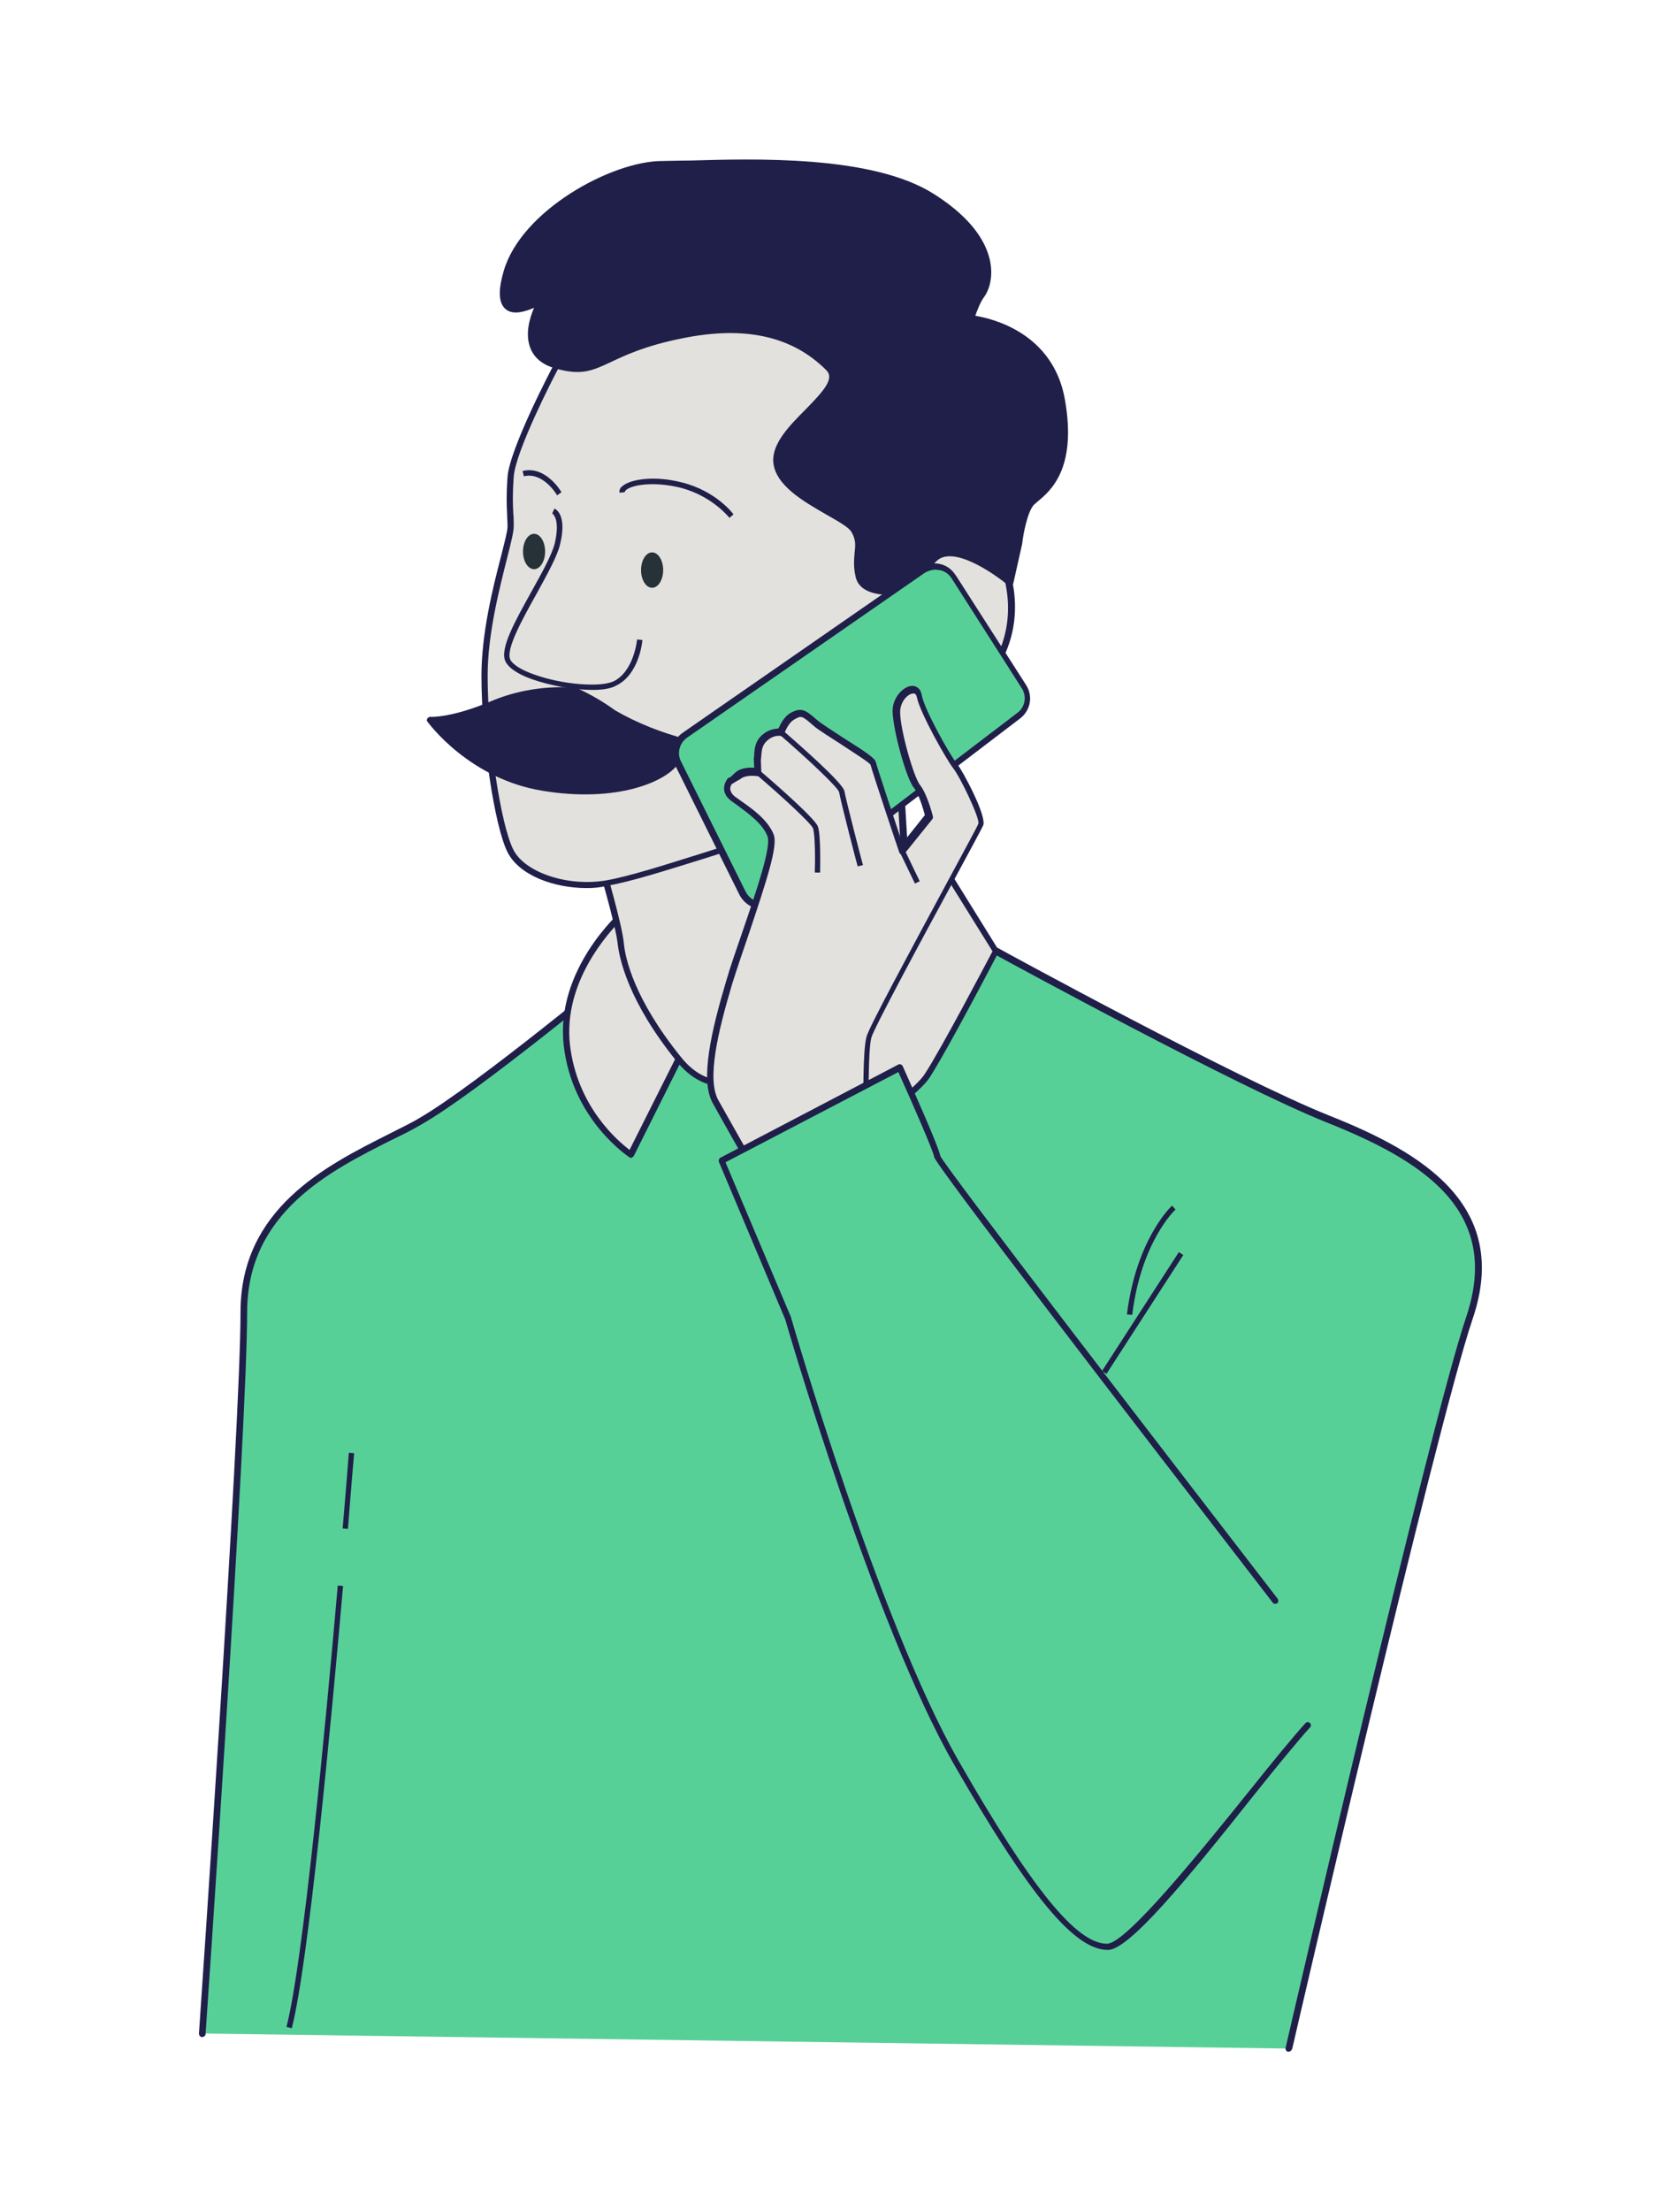 <?xml version="1.0" encoding="UTF-8"?>
<!-- Generator: Adobe Illustrator 24.0.0, SVG Export Plug-In . SVG Version: 6.00 Build 0)  -->
<svg xmlns="http://www.w3.org/2000/svg" xmlns:xlink="http://www.w3.org/1999/xlink" version="1.1" id="Layer_1" x="0px" y="0px" viewBox="0 0 380 500" style="enable-background:new 0 0 380 500;" xml:space="preserve">
<style type="text/css">
	.st0{fill:#57D097;}
	.st1{fill:#1F1F49;}
	.st2{fill:#E2E1DD;}
	.st3{fill:#263238;}
</style>
<g id="freepik--Character_2--inject-2_00000065051602059883617190000006975327040006080403_">
	<g>
		<g>
			<path class="st0" d="M291.5,463.2c0,0,32.4-140.2,40.8-165.1c8.5-24.9-10.8-36.6-31.9-45c-21.1-8.5-75-38-75-38l-83.5,2.8     c0,0-33.8,28.1-46.9,35.6c-13.1,7.5-39.9,15.9-39.9,43.1s-9.4,163.2-9.4,163.2"></path>
			<path class="st1" d="M291.5,463.9c-0.1,0-0.1,0-0.2,0c-0.4-0.1-0.6-0.5-0.5-0.9c0.3-1.4,32.5-140.5,40.8-165.1     c8.3-24.4-10.2-35.6-31.5-44.1c-20.3-8.1-71.6-36.1-74.9-37.9l-83,2.8c-2.7,2.3-34.3,28.4-46.8,35.5c-2,1.2-4.4,2.4-6.9,3.6     c-13.7,6.9-32.6,16.3-32.6,38.9c0,26.9-9.3,161.9-9.4,163.2c0,0.4-0.4,0.7-0.8,0.7c-0.4,0-0.7-0.4-0.7-0.8     c0.1-1.4,9.4-136.3,9.4-163.1c0-23.4,19.3-33.1,33.4-40.2c2.5-1.3,4.9-2.4,6.9-3.6c12.9-7.4,46.5-35.3,46.8-35.6     c0.1-0.1,0.3-0.2,0.4-0.2l83.5-2.8c0.1,0,0.3,0,0.4,0.1c0.5,0.3,54.1,29.6,75,37.9c20.9,8.3,41,20.3,32.3,45.9     c-8.3,24.5-40.5,163.6-40.8,165C292.1,463.7,291.8,463.9,291.5,463.9z"></path>
		</g>
		<g>
			<g>
				
					<rect x="242.4" y="296.3" transform="matrix(0.543 -0.84 0.84 0.543 -131.247 352.72)" class="st1" width="32" height="1.2"></rect>
			</g>
			<g>
				<path class="st1" d="M256.1,297.3l-1.2-0.1c2.1-16.9,9.9-24.3,10.2-24.6l0.8,0.9C265.8,273.5,258.1,280.8,256.1,297.3z"></path>
			</g>
		</g>
		<g>
			<path class="st2" d="M212.2,194l13.1,21.1c0,0-11.3,21.6-15.5,28.1c-4.2,6.6-34.2,25.3-36.1,26.3c-1.9,0.9-11.7-23.9-11.7-23.9     S196.3,228.2,212.2,194L212.2,194z"></path>
			<path class="st1" d="M173.6,270.2c-0.1,0-0.3,0-0.4-0.1c-2.5-0.9-9.7-18.9-11.9-24.3c-0.1-0.3,0-0.7,0.3-0.9     c0.3-0.2,34.2-17.6,49.8-51.2c0.1-0.2,0.2-0.4,0.5-0.4c0.3-0.1,0.6,0,0.8,0.3l13.1,21.1c0.1,0.2,0.1,0.5,0,0.7     c-0.1,0.2-11.3,21.7-15.5,28.2c-4.3,6.7-34.3,25.5-36.4,26.5C173.9,270.2,173.8,270.2,173.6,270.2z M162.9,245.9     c4.2,10.5,9.2,21.6,10.7,22.8c3.3-1.9,31.7-19.7,35.6-25.9c3.9-6,13.8-24.9,15.3-27.7l-12.2-19.6     C197.4,226.4,167.4,243.5,162.9,245.9z"></path>
		</g>
		<g>
			<path class="st1" d="M66,458.6l-1.2-0.3c3.8-14.7,8.9-68.9,11.6-99.8l1.2,0.1C74.9,389.6,69.8,443.8,66,458.6z"></path>
		</g>
		<g>
			<path class="st1" d="M78.7,345.7l-1.2-0.1c0.9-10.4,1.4-17.1,1.4-17.1l1.2,0.1C80.1,328.6,79.5,335.3,78.7,345.7z"></path>
		</g>
		<g>
			<path class="st2" d="M153.6,239.5L142.8,261c0,0-12.7-8-14.5-24.9c-1.9-16.9,12.7-29.5,12.7-29.5L153.6,239.5L153.6,239.5z"></path>
			<path class="st1" d="M142.8,261.8c-0.1,0-0.3,0-0.4-0.1c-0.1-0.1-13-8.4-14.9-25.4c-1.9-17.1,12.7-30,12.9-30.2     c0.2-0.2,0.4-0.2,0.6-0.2c0.2,0.1,0.4,0.2,0.5,0.4l12.7,32.8c0.1,0.2,0.1,0.4,0,0.6l-10.8,21.6c-0.1,0.2-0.3,0.3-0.4,0.4     C142.9,261.7,142.9,261.8,142.8,261.8z M140.6,207.9c-2.9,2.9-13.2,14.1-11.7,28.2c1.6,14.2,11,22,13.5,23.9l10.3-20.5     L140.6,207.9z"></path>
		</g>
		<g>
			<path class="st2" d="M135.3,193.1c0,0,4.7,15.5,5.2,20.2c0.5,4.7,3.3,14.1,13.1,26.3c9.8,12.2,23.9,2.4,35.6-12.7     c11.7-15,15.9-23.5,15.9-23.5l-2.5-42.5C202.7,160.9,174.7,188.4,135.3,193.1z"></path>
			<path class="st1" d="M163.9,245.7c-4.1,0-7.8-1.9-10.9-5.8c-10.9-13.5-12.9-23.1-13.3-26.6c-0.5-4.6-5.1-19.9-5.1-20     c-0.1-0.2,0-0.4,0.1-0.6s0.3-0.3,0.5-0.3c38.7-4.6,66.7-31.7,67-32c0.2-0.2,0.5-0.3,0.8-0.2c0.3,0.1,0.4,0.3,0.5,0.6l2.5,42.5     c0,0.1,0,0.2-0.1,0.4c0,0.1-4.4,8.7-16,23.6c-6.5,8.4-16.3,18.3-25.7,18.4C164,245.7,164,245.7,163.9,245.7z M136.2,193.7     c1,3.3,4.5,15.4,4.9,19.5c0.3,3.4,2.3,12.7,13,25.9c2.8,3.5,6.2,5.3,9.9,5.2c8.9-0.1,18.3-9.8,24.6-17.9     c10.6-13.6,15.1-21.9,15.8-23.2l-2.4-40.8C196.5,167.5,170.6,189.3,136.2,193.7z"></path>
		</g>
		<g>
			<g>
				<path class="st2" d="M125.7,82.8c0,0-9.8,18.6-10.3,25c-0.5,6.4,0,7.8,0,11.3s-5.9,19.6-5.9,33.8s2.9,33.8,5.9,39.6      c2.9,5.9,13.2,8.8,21.5,7.3c8.3-1.5,23.5-6.8,37.2-10.8c13.7-3.9,34.7-25.4,34.7-25.4s10.8-2,17.1-14.7      c6.4-12.7-0.5-24.5-0.5-24.5l-10.3-8.8c0,0-13.2-5.4-13.7-11.7c-0.5-6.4,15.2-21-2.9-32.3C180.5,60.3,137,65.2,125.7,82.8      L125.7,82.8z"></path>
				<path class="st1" d="M132.7,200.8c-7.3,0-15.2-2.8-17.9-8.1c-3-6-5.9-25.8-5.9-39.9c0-9.6,2.6-20,4.4-26.9      c0.8-3.2,1.5-5.8,1.5-6.8c0-1.1-0.1-2-0.1-2.9c-0.1-2-0.2-4.1,0.1-8.4c0.5-6.4,10-24.5,10.4-25.2c0-0.1,0.1-0.1,0.1-0.2      C137,64.3,181,59.7,199,70.9c13.6,8.5,8.7,19.2,5.5,26.2c-1.2,2.7-2.3,5-2.2,6.6c0.4,5.8,13.1,11.1,13.3,11.1      c0.1,0,0.1,0.1,0.2,0.1l10.3,8.8c0.1,0.1,0.1,0.1,0.2,0.2c0.1,0.1,7,12.2,0.5,25.1c-6,12-15.8,14.6-17.4,15      c-2.1,2.1-21.6,21.7-34.9,25.5c-5,1.4-10.1,3-15.1,4.6c-8.7,2.7-16.8,5.3-22.2,6.2C135.7,200.7,134.2,200.8,132.7,200.8z       M126.3,83.3c-1,1.8-9.7,18.7-10.1,24.5c-0.3,4.3-0.2,6.3-0.1,8.2c0.1,1,0.1,1.9,0.1,3c0,1.2-0.6,3.7-1.5,7.2      c-1.7,6.8-4.4,17.1-4.4,26.6c0,14,2.9,33.5,5.8,39.3c2.6,5.2,12.3,8.4,20.8,7c5.3-0.9,13.4-3.5,22-6.2c5-1.6,10.1-3.2,15.1-4.6      c13.4-3.8,34.2-25,34.4-25.2c0.1-0.1,0.2-0.2,0.4-0.2c0.1,0,10.5-2.1,16.6-14.3c5.8-11.6,0.2-22.5-0.4-23.7l-10.1-8.6      c-1.4-0.6-13.5-5.8-14-12.3c-0.1-1.9,1-4.4,2.3-7.3c3.4-7.4,7.6-16.6-4.9-24.4C180.6,61.2,137.6,65.6,126.3,83.3      C126.3,83.2,126.3,83.2,126.3,83.3z"></path>
			</g>
			<g>
				<path class="st1" d="M204,133.6c0,0-8.8,1.5-9.8-3.4c-1-4.9,1-6.8-1-10.3s-17.1-7.8-17.6-15.7c-0.5-7.8,16.6-16.2,11.7-21      c-4.9-4.9-14.2-11.3-33.3-7.3c-19.1,3.9-18.1,9.8-28.4,6.8c-10.3-2.9-3.4-14.7-3.4-14.7s-11.7,7.3-7.8-6.4      c3.9-13.7,24.5-24.5,35.2-24.5s45-2.9,61.1,7.3s12.7,20.1,11.3,22c-1.5,2-2.5,5.4-2.5,5.4s17.6,1.5,20.5,18.6s-4.9,21-6.8,23      c-2,2-2.9,9.3-2.9,9.3l-2,8.8c0,0-12.2-10.3-17.1-5.4C206.4,131.2,204,133.6,204,133.6L204,133.6z"></path>
				<path class="st1" d="M201.1,134.5c-2.9,0-6.9-0.7-7.6-4.2c-0.5-2.3-0.3-3.9-0.2-5.3c0.2-1.7,0.3-3-0.7-4.7      c-0.6-1.1-3-2.4-5.6-3.9c-5.2-3-11.8-6.7-12.1-12.1c-0.2-4.1,3.7-8.1,7.3-11.7c4.2-4.3,6.6-7,4.7-8.9      c-7.7-7.7-18.4-10.1-32.6-7.2c-8.5,1.7-13,3.9-16.2,5.4c-4.1,1.9-6.6,3.1-12.5,1.4c-2.8-0.8-4.7-2.3-5.6-4.5      c-1.3-3.2-0.2-6.9,0.8-9.2c-1.9,0.8-4.6,1.7-6.3,0.4c-1.7-1.3-1.9-4.1-0.6-8.6c3.9-13.8,24.5-25,35.9-25c1.6,0,3.7-0.1,6.2-0.1      c14.5-0.4,41.4-1.3,55.3,7.6c9.3,5.9,12,11.6,12.7,15.4c0.7,3.8-0.5,6.6-1.3,7.7c-1,1.3-1.7,3.3-2.1,4.4      c3.7,0.6,17.7,3.8,20.3,19.1c2.7,15.5-3.3,20.5-6.2,22.9c-0.3,0.3-0.6,0.5-0.8,0.7c-1.5,1.5-2.5,6.9-2.7,8.9l-2,8.9      c-0.1,0.2-0.2,0.4-0.5,0.5c-0.2,0.1-0.5,0-0.7-0.1c-3.3-2.7-12.5-9.1-16.2-5.4l-7.3,7.3c-0.1,0.2-0.3,0.3-0.5,0.3      C204,134.3,202.7,134.5,201.1,134.5z M165.3,73.9c9.3,0,16.7,2.9,22.6,8.8c3.1,3.1-0.7,6.9-4.7,10.9c-3.3,3.4-7.1,7.2-6.9,10.6      c0.3,4.6,6.4,8.1,11.4,10.9c3,1.7,5.3,3,6.1,4.4c1.2,2.1,1.1,3.8,0.9,5.6c-0.1,1.3-0.3,2.9,0.2,4.9c0.8,3.8,7.4,3.1,8.7,2.9      l7.2-7.2c4.5-4.5,14.2,2.3,17.2,4.6l1.7-7.7c0.1-0.7,1.1-7.6,3.1-9.7c0.2-0.2,0.6-0.5,0.9-0.8c2.7-2.2,8.2-6.8,5.7-21.6      c-2.8-16.3-19.2-17.9-19.9-18c-0.2,0-0.4-0.1-0.5-0.3c-0.1-0.2-0.2-0.4-0.1-0.6c0-0.1,1-3.6,2.6-5.6c0.6-0.8,1.6-3.3,1-6.6      c-0.6-3.5-3.3-8.8-12.1-14.4c-13.6-8.6-40.2-7.8-54.5-7.4c-2.5,0.1-4.6,0.1-6.3,0.1c-10.9,0-30.8,10.7-34.5,23.9      c-1.4,4.7-0.7,6.4,0.1,7c1.6,1.2,5.4-0.6,6.7-1.5c0.3-0.2,0.6-0.1,0.9,0.1c0.2,0.2,0.3,0.6,0.1,0.9c0,0.1-3.3,5.8-1.7,9.9      c0.7,1.8,2.3,3,4.7,3.7c5.4,1.5,7.4,0.6,11.5-1.3c3.3-1.6,7.9-3.8,16.5-5.5C158,74.3,161.8,73.9,165.3,73.9z"></path>
			</g>
			<g>
				<path class="st1" d="M134,156c-4.2,0-9.6-1-13.6-2.4c-2.3-0.8-5.2-2.2-6.1-4.1c-1.3-2.9,2.3-9.2,6-15.9      c2.4-4.3,4.6-8.3,5.2-10.8c1.3-5.7-0.6-6.7-0.6-6.7l0.5-1.1c0.3,0.1,2.9,1.4,1.3,8c-0.6,2.7-2.9,6.8-5.3,11.2      c-3.3,5.9-7,12.6-6,14.9c0.5,1.1,2.5,2.4,5.4,3.4c6.3,2.3,15.1,3,18.1,1.5c4.5-2.3,5.2-9.3,5.2-9.4l1.2,0.1      c0,0.3-0.7,7.8-5.9,10.3C138.2,155.7,136.3,156,134,156z"></path>
			</g>
			<g>
				<path class="st3" d="M145,128.9c0,2.2,1.1,4,2.5,4s2.5-1.8,2.5-4c0-2.2-1.1-4-2.5-4S145,126.7,145,128.9z"></path>
			</g>
			<g>
				<ellipse class="st3" cx="120.8" cy="124.7" rx="2.5" ry="4"></ellipse>
			</g>
			<g>
				<path class="st1" d="M165,117.1c0,0-3.8-4.9-11-6.8c-6-1.5-11-0.7-12.4,0.5c-0.1,0.1-0.3,0.3-0.3,0.5l-1.2,0.1      c0-0.4,0-1,0.7-1.5c1.9-1.6,7.4-2.4,13.5-0.8c7.6,1.9,11.5,7,11.6,7.2L165,117.1z"></path>
			</g>
			<g>
				<path class="st1" d="M126,112c0-0.1-3.2-5.4-7.5-4.3l-0.3-1.2c5.2-1.3,8.7,4.6,8.8,4.8L126,112z"></path>
			</g>
			<g>
				<g>
					<path class="st1" d="M130.2,156.2c-6.5-0.4-12.8,0.6-18.4,3c-9.3,4-14.2,3.7-14.2,3.7s9,12.5,25.3,15.2       c16.2,2.7,27.5-2,30.1-6.1l2.5-4.1c-5.9-1.6-11.6-3.9-16.8-6.8C136,159.2,133.2,157.6,130.2,156.2z"></path>
				</g>
				<g>
					<path class="st1" d="M122.7,178.8c-16.5-2.7-25.6-15.1-26-15.6c-0.2-0.2-0.2-0.5,0-0.8c0.2-0.2,0.5-0.4,0.8-0.3       c0,0,4.8,0.2,13.7-3.6c5.7-2.4,12.3-3.5,18.9-3c0.1,0,0.3,0,0.4,0.1c3.1,1.4,6,3.1,8.6,5c5,2.9,10.6,5.1,16.4,6.6       c0.3,0.1,0.5,0.2,0.6,0.4c0.1,0.2,0.1,0.5,0,0.7l-2.5,4.1C151,176.7,139.6,181.6,122.7,178.8z M99.2,163.5       c2.6,3,10.9,11.7,23.8,13.8c15.8,2.6,26.7-1.8,29.1-5.7l2-3.3c-5.6-1.6-11-3.8-16-6.6c-2.6-1.8-5.3-3.4-8.2-4.8       c-6.2-0.4-12.4,0.6-17.7,2.9C105.8,162.6,101.4,163.3,99.2,163.5z"></path>
				</g>
			</g>
		</g>
		<g>
			<path class="st0" d="M215.7,130.4l15.9,24.9c1.4,2.2,0.9,5-1.2,6.6l-55.1,42c-2.5,1.9-6,1-7.4-1.7l-14.7-29.6     c-1.1-2.2-0.4-4.8,1.6-6.2l53.8-37.3C211.1,127.4,214.2,128,215.7,130.4L215.7,130.4z"></path>
			<path class="st1" d="M172.4,205.5c-0.4,0-0.9,0-1.3-0.1c-1.6-0.4-3-1.5-3.8-3l-14.7-29.6c-1.2-2.5-0.4-5.6,1.8-7.1l53.8-37.3     c1.3-0.9,2.8-1.2,4.3-0.9c1.5,0.3,2.8,1.2,3.6,2.5c0,0,0.1,0.1,0.1,0.1l15.9,24.8c1.6,2.5,1,5.7-1.3,7.5l-55.1,42     C174.8,205.1,173.6,205.5,172.4,205.5z M211.6,128.8c-0.8,0-1.7,0.3-2.4,0.7l-53.8,37.3c-1.7,1.2-2.3,3.5-1.4,5.3l14.7,29.6     c0.6,1.1,1.6,1.9,2.8,2.2c1.2,0.3,2.5,0,3.5-0.7l55.1-42c1.8-1.3,2.2-3.8,1-5.6l-15.9-24.9c0,0,0-0.1-0.1-0.1     c-0.6-0.9-1.5-1.5-2.6-1.7C212.1,128.9,211.8,128.8,211.6,128.8z"></path>
		</g>
		<g>
			<g>
				<path class="st2" d="M195.9,252.1c0,0-0.3-14.2,0.6-17.6c0.9-3.4,24.7-46.6,25.3-48.1c0.6-1.5-4.3-11.4-5.8-13.3      c-1.5-1.9-7.4-12.3-8-15.7c-0.6-3.4-5.2-0.6-5.2,3.4s3.1,15.1,4.6,17s2.8,6.8,2.8,6.8l-6.2,7.7c0,0-6.2-18.5-6.5-19.7      c-0.3-1.2-10.8-7.1-13.3-9.2c-2.5-2.2-3.1-2.5-4.9-1.5c-1.9,0.9-2.8,3.7-2.8,3.7s-1.7-0.4-3.6,1.1c-1.9,1.5-1.5,3.7-1.8,4.9      l0.1,2.9c0,0-3.1-0.6-4.6,0.9s-1.5,1.2-1.5,1.2s-1.9,2.2,0.6,4s7.1,4.6,8.5,8.3s-6,21.9-9.4,33.3c-3.4,11.4-5.8,21.9-3.1,26.8      c2.8,4.9,9.2,16.3,9.2,16.3L195.9,252.1L195.9,252.1z"></path>
				<path class="st1" d="M171,266.1c-0.2,0-0.5-0.1-0.6-0.4c0,0-6.5-11.4-9.2-16.3c-2.9-5.2-0.3-16.3,3-27.4c1-3.5,2.5-7.7,3.9-11.8      c3-8.8,6.4-18.7,5.5-21.1c-1.1-2.9-4.4-5.2-6.8-7c-0.5-0.4-1-0.7-1.4-1c-0.9-0.7-1.5-1.5-1.6-2.5c-0.2-1.4,0.8-2.5,0.8-2.6      c0.1-0.1,0.3-0.2,0.5-0.2c0.1-0.1,0.5-0.4,1.1-1c1.2-1.2,3.2-1.3,4.4-1.2l-0.1-2c0-0.1,0-0.1,0-0.2c0.1-0.3,0.1-0.6,0.1-1      c0.1-1.3,0.3-3,1.9-4.3c1.4-1.2,2.8-1.3,3.6-1.4c0.4-0.9,1.3-2.8,2.9-3.6c2.3-1.2,3.3-0.5,5.7,1.6c1,0.9,3.6,2.5,6,4.1      c5.6,3.5,7.2,4.7,7.4,5.5c0.2,0.9,3.8,11.8,6,18.4l5.1-6.4c-0.3-1.1-1.3-4.7-2.5-6.2c-1.7-2-4.8-13.3-4.8-17.4      c0-2.9,2.3-5.4,4.2-5.6c1-0.1,2.1,0.4,2.4,2.1c0.6,3.3,6.4,13.6,7.9,15.4c1.4,1.7,6.8,11.9,6,14c-0.2,0.5-2.3,4.4-6.3,11.8      c-6.9,12.7-18.4,34-19,36.2c-0.8,3-0.6,15.4-0.6,17.1c0,0.1,0,0.2,0,0.2c0,0.3-0.1,0.5-0.4,0.6l-25,13.3      C171.2,266.1,171.1,266.1,171,266.1z M165.5,177.3c-0.2,0.3-0.4,0.8-0.3,1.3c0.1,0.5,0.4,1,1,1.5c0.4,0.3,0.9,0.6,1.4,1      c2.6,1.8,6.1,4.3,7.4,7.6c1,2.6-1.6,10.4-5.5,22.1c-1.4,4.1-2.8,8.2-3.9,11.7c-3.2,10.8-5.8,21.5-3.1,26.3      c2.4,4.3,7.5,13.3,8.9,15.7l23.9-12.7c0-2.4-0.2-14.2,0.7-17.4c0.6-2.2,9.4-18.5,19.1-36.5c3.2-6,6.1-11.2,6.2-11.7      c0.3-1.3-4.1-10.5-5.7-12.5c-1.5-1.9-7.5-12.5-8.2-16c-0.2-1-0.7-0.9-0.9-0.9c-1.2,0.1-2.9,1.9-2.9,4.2c0,4,3.1,14.8,4.5,16.5      c1.6,2,2.9,6.9,2.9,7.1c0.1,0.2,0,0.4-0.1,0.6l-6.2,7.7c-0.2,0.2-0.4,0.3-0.7,0.3c-0.3,0-0.5-0.2-0.6-0.5      c-0.3-0.8-6.2-18.5-6.5-19.8c-0.4-0.6-4.1-2.9-6.8-4.7c-2.6-1.7-5.1-3.2-6.2-4.2c-2.5-2.2-2.7-2.2-4.1-1.4      c-1.6,0.8-2.4,3.3-2.4,3.3c-0.1,0.3-0.5,0.6-0.8,0.5c-0.1,0-1.5-0.3-3,1c-1.2,1-1.3,2.2-1.4,3.4c0,0.4-0.1,0.8-0.1,1.1l0.1,2.8      c0,0.2-0.1,0.4-0.2,0.6c-0.2,0.1-0.4,0.2-0.6,0.2c-0.8-0.1-2.9-0.3-4,0.7C166.4,176.7,165.9,177.1,165.5,177.3z"></path>
			</g>
			<g>
				<path class="st1" d="M185.5,197.3l-1.2,0c0.1-2.3,0.1-8.5-0.4-10c-0.4-1.1-7-7.2-13.1-12.4l0.8-0.9c2.1,1.8,12.8,11,13.4,12.9      C185.7,188.8,185.5,196.4,185.5,197.3z"></path>
			</g>
			<g>
				<path class="st1" d="M194,195.9c-0.2-0.6-3.9-14.9-4.2-16.8c-0.3-1.1-7.2-7.6-13.7-13.2l0.8-0.9c3.2,2.8,13.8,12,14.1,13.9      c0.3,1.8,4.1,16.5,4.2,16.7L194,195.9z"></path>
			</g>
			<g>
				
					<rect x="205.1" y="191.9" transform="matrix(0.901 -0.434 0.434 0.901 -64.644 108.593)" class="st1" width="1.2" height="8.1"></rect>
			</g>
		</g>
		<g>
			<path class="st0" d="M296.1,390c-9.8,10.8-38.9,50.2-45.5,50.2c-6.6,0-15.9-9.8-34.2-41.7s-38-100.4-38-100.4l-15-35.6l40.3-21.1     c0,0,8.5,18.8,8.5,20.2c0,1.4,76.4,100.4,76.4,100.4"></path>
			<path class="st1" d="M250.6,440.9c-7.6,0-17.7-12.2-34.9-42.1c-18.1-31.6-37.9-99.8-38.1-100.5l-15-35.6c-0.1-0.3,0-0.7,0.3-0.9     l40.3-21.1c0.2-0.1,0.4-0.1,0.6,0c0.2,0.1,0.3,0.2,0.4,0.4c1.9,4.3,8.1,18.1,8.5,20.3c1.6,3.2,50.6,66.8,76.3,100.1     c0.2,0.3,0.2,0.8-0.1,1c-0.3,0.2-0.8,0.2-1-0.1c-34.9-45.2-76.6-99.4-76.6-100.8c-0.1-1.1-4.9-12.1-8.1-19.2l-39.1,20.4l14.8,35     c0.2,0.8,19.9,68.8,37.9,100.3c16.6,29,26.7,41.4,33.6,41.4c4.3,0,21.2-20.9,32.3-34.7c5.2-6.5,9.7-12,12.6-15.2     c0.3-0.3,0.7-0.3,1,0c0.3,0.3,0.3,0.7,0,1c-2.9,3.2-7.4,8.7-12.6,15.2C268,425.6,255.3,440.9,250.6,440.9z"></path>
		</g>
	</g>
</g>
</svg>
